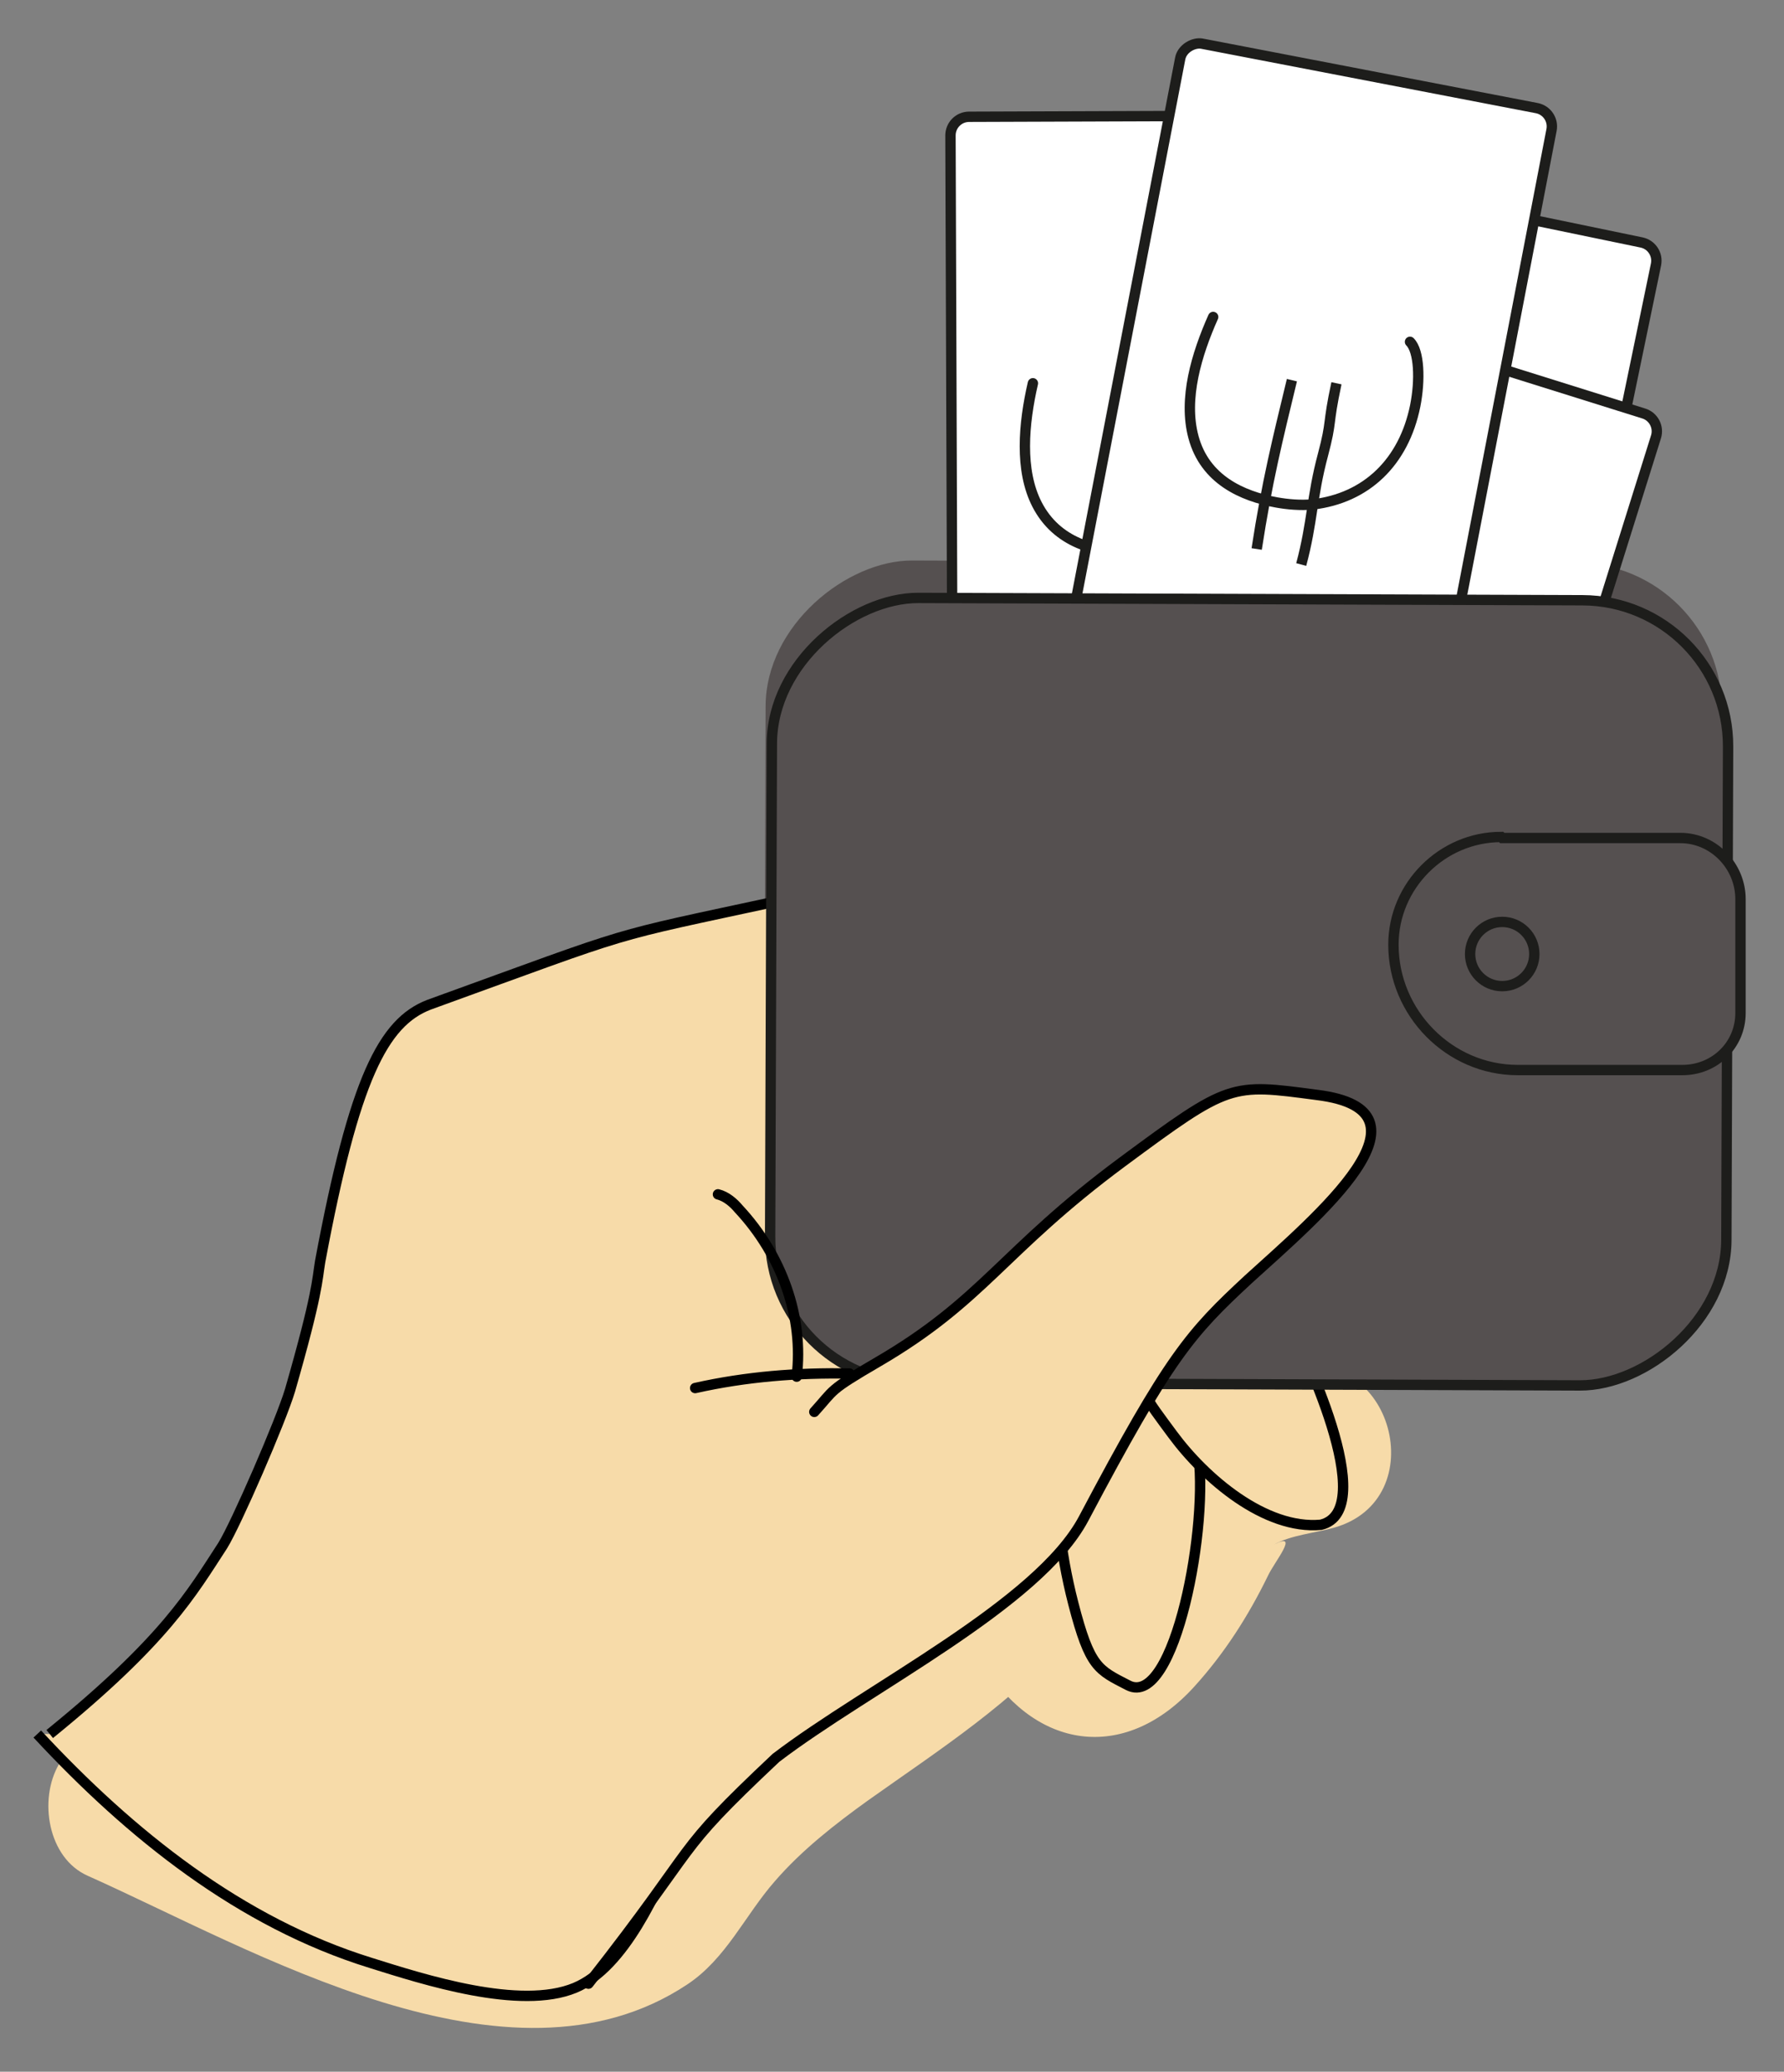 <?xml version="1.0" encoding="UTF-8"?>
<svg xmlns="http://www.w3.org/2000/svg" id="Ebene_1" data-name="Ebene 1" version="1.1" viewBox="0 0 172.2 200">
  <rect x="0" y="0" width="172.2" height="200" fill="#808080" stroke="none"/>
  <defs>
    <style>
      .cls-1 {
        stroke-miterlimit: 10;
        stroke-width: 1px;
      }

      .cls-1, .cls-2, .cls-3, .cls-4, .cls-5, .cls-6, .cls-7 {
        stroke: #1d1d1b;
      }

      .cls-1, .cls-8 {
        fill: #555050;
      }

      .cls-2 {
        stroke-miterlimit: 10;
        stroke-width: 1px;
      }

      .cls-2, .cls-3, .cls-5, .cls-7 {
        fill: #fff;
      }

      .cls-9, .cls-4, .cls-6 {
        stroke-miterlimit: 10;
      }

      .cls-9, .cls-10, .cls-11 {
        fill: #f7dba9;
      }

      .cls-9, .cls-10, .cls-12 {
        stroke: #000;
      }

      .cls-3 {
        stroke-miterlimit: 10;
        stroke-width: 1px;
      }

      .cls-4, .cls-12, .cls-6 {
        fill: none;
      }

      .cls-10, .cls-12 {
        stroke-linejoin: round;
      }

      .cls-10, .cls-12, .cls-6 {
        stroke-linecap: round;
      }

      .cls-11, .cls-8 {
        stroke-width: 0px;
      }

      .cls-5 {
        stroke-miterlimit: 10;
        stroke-width: 1px;
      }

      .cls-7 {
        stroke-miterlimit: 10;
        stroke-width: 1px;
      }
    </style>
  </defs>
  <rect class="cls-8" x="82" y="45.9" width="75.8" height="92.3" rx="14.1" ry="14.1" transform="translate(27.5 211.7) rotate(-89.8)"></rect>
  <path class="cls-11" d="M92.3,146.7c-9.3,10.8-23.3,16-31.8,27.7-2.2,3.1-3,4.7-7.1,5.1-3.9.4-7.7-.5-11.5-1.5-8.7-2.6-17.1-6.8-25.4-10.5-3.9-1.8-8.4-1.1-10.8,2.8-2,3.4-1.1,9.1,2.8,10.8,15.9,7.1,40.6,21.9,57.8,10.5,3.8-2.5,5.6-6.7,8.5-10,2.6-3,5.8-5.5,9-7.8,6.9-4.9,14.1-9.5,19.6-16,6.6-7.7-4.5-18.9-11.2-11.2h0Z"></path>
  <path class="cls-11" d="M95.1,161c5.2,8.1,13.7,9,20.2,1.8,2.9-3.2,5.2-6.8,7.1-10.7.6-1.3,3.1-4.3.6-3,1.6-.9,3.9-1.1,5.7-1.6,9.8-2.7,5.6-18-4.2-15.2-5.5,1.5-10.8,2.8-14,8.1-2.3,3.9-3.9,10.9-8.2,12.9l4-1.1h-1.1c1.3.4,2.7.7,4,1.1-.2.1-.4,0-.4-.3-5.5-8.5-19.1-.6-13.6,8h0Z"></path>
  <path class="cls-9" d="M115.6,139.9c1.2,7.1-2.2,25.1-6.7,22.8-2.9-1.5-3.7-1.7-5.3-7.9-5.3-20.6,3.4-37.7,12-14.9h0Z"></path>
  <path class="cls-9" d="M123.8,126.5c1.9,3.5,9.5,19.3,3.7,20.7-5.4.5-11.2-4.5-14.3-8.7-2.5-3.4-3.8-4.9-2.7-6.7,3.1-4.3,9.1-14.1,13.3-5.3Z"></path>
  <g>
    <rect class="cls-2" x="101.7" y="34.8" width="67.4" height="36.5" rx="1.8" ry="1.8" transform="translate(56.1 174.9) rotate(-78.3)"></rect>
    <g>
      <path class="cls-6" d="M126.9,43.2c-1.7,3.6-3,7.9-2,11.5,1.1,4.1,4.6,5.8,8,6.4,1.1.2,2.3.3,3.5.2,5.2-.6,8.9-4,10-9.4.5-2.4.4-5.3-.4-6.2"></path>
      <path class="cls-4" d="M130.7,65.6c1.1-6.5,2.1-10.4,3.6-16.3"></path>
      <path class="cls-4" d="M135,67.1c1.1-4.1,1-6.5,2.2-10.6,1-3.4.5-2.7,1.4-6.9"></path>
    </g>
  </g>
  <g>
    <rect class="cls-7" x="91.9" y="11.2" width="36.5" height="67.4" rx="1.8" ry="1.8" transform="translate(-.2 .4) rotate(-.2)"></rect>
    <g>
      <path class="cls-6" d="M99.7,37c-.9,3.9-1.3,8.4.4,11.7,1.9,3.7,5.7,4.7,9.1,4.6,1.2,0,2.3-.1,3.4-.5,5-1.6,7.9-5.8,7.8-11.2,0-2.5-.7-5.3-1.7-6"></path>
      <path class="cls-4" d="M108.1,58.1c-.3-6.6,0-10.6.1-16.7"></path>
      <path class="cls-4" d="M112.6,58.7c.3-4.2-.3-6.6,0-10.8.2-3.5,0-2.7,0-7.1"></path>
    </g>
  </g>
  <g>
    <rect class="cls-3" x="99.1" y="48.9" width="67.4" height="36.5" rx="1.8" ry="1.8" transform="translate(29.1 173.8) rotate(-72.6)"></rect>
    <g>
      <path class="cls-6" d="M125.2,56.4c-2,3.4-3.7,7.6-3.1,11.3.7,4.1,4,6.2,7.3,7.2,1.1.3,2.3.6,3.4.6,5.3,0,9.2-3.1,10.9-8.3.7-2.4,1-5.2.2-6.2"></path>
      <path class="cls-4" d="M126.8,79.1c1.7-6.4,3.1-10.2,5.2-15.8"></path>
      <path class="cls-4" d="M131,81.1c1.5-3.9,1.7-6.4,3.2-10.3,1.3-3.3.7-2.6,2.1-6.7"></path>
    </g>
  </g>
  <g>
    <rect class="cls-5" x="92.1" y="22.2" width="67.4" height="36.5" rx="1.8" ry="1.8" transform="translate(62.3 156.3) rotate(-79.1)"></rect>
    <g>
      <path class="cls-6" d="M117.1,30.6c-1.6,3.6-2.9,7.9-1.9,11.6,1.1,4.1,4.7,5.7,8,6.3,1.1.2,2.3.3,3.5.2,5.2-.6,8.8-4.1,9.9-9.5.5-2.5.4-5.3-.5-6.2"></path>
      <path class="cls-4" d="M121.3,53c1-6.5,2-10.5,3.4-16.3"></path>
      <path class="cls-4" d="M125.6,54.5c1.1-4.1,1-6.5,2.1-10.6.9-3.4.4-2.7,1.3-6.9"></path>
    </g>
  </g>
  <path class="cls-9" d="M4.8,167.4c11.2-9.1,13.7-13.6,16.7-18.2,1.3-2.1,5.6-12,6.5-15,2.7-9.4,2.6-10.6,2.9-12.4,3.3-17.7,6.1-23.1,10.5-24.8,20.7-7.5,16.5-6.3,34.1-10.1,1.7-.4,3.4-1,5.1-1.2,2,13.9,4.6,27.1,7.4,40.9.4,1.7-.5,4.4-1.3,5.9-3.8,7.4-7.7,14.7-11.5,22.1-2,3.9-4,7.8-5.6,11.8-1.5,3.8-2.6,7.8-4.2,11.6-1.9,4.4-5.1,11.9-9.9,13.9-5.3,2.2-14.6-.8-19.7-2.4-12.6-3.9-23.2-12.4-32.2-22.1"></path>
  <rect class="cls-1" x="82.6" y="49.6" width="75.8" height="92.3" rx="14.1" ry="14.1" transform="translate(24.4 215.9) rotate(-89.8)"></rect>
  <path class="cls-1" d="M145,80.9h17.2c3.2,0,5.8,2.7,5.8,5.9v11c0,3.1-2.5,5.5-5.6,5.5h-15.9c-6.6,0-12-5.5-12-12.1h0c0-5.7,4.7-10.4,10.4-10.4Z"></path>
  <circle class="cls-4" cx="145" cy="92.1" r="3.1"></circle>
  <path class="cls-10" d="M78.6,136.3c2-2.2,1.3-2,6.1-4.8,10.3-6,12-10.7,23.6-19.3,10.4-7.7,10.5-7.6,18.8-6.5,12.3,1.5,0,11.8-6.6,17.8-5.6,5.2-7.6,7.4-15.9,23.1-4.4,8.3-20.8,16.3-29.7,23.1-10.3,9.7-6.8,7.4-18.1,21.8"></path>
  <path class="cls-12" d="M69.3,115.3c.8.2,1.5.8,2,1.4,4.2,4.5,6.3,10.5,5.6,16.2"></path>
  <path class="cls-12" d="M67.1,134c4.9-1.1,9.9-1.5,14.9-1.4"></path>
</svg>
